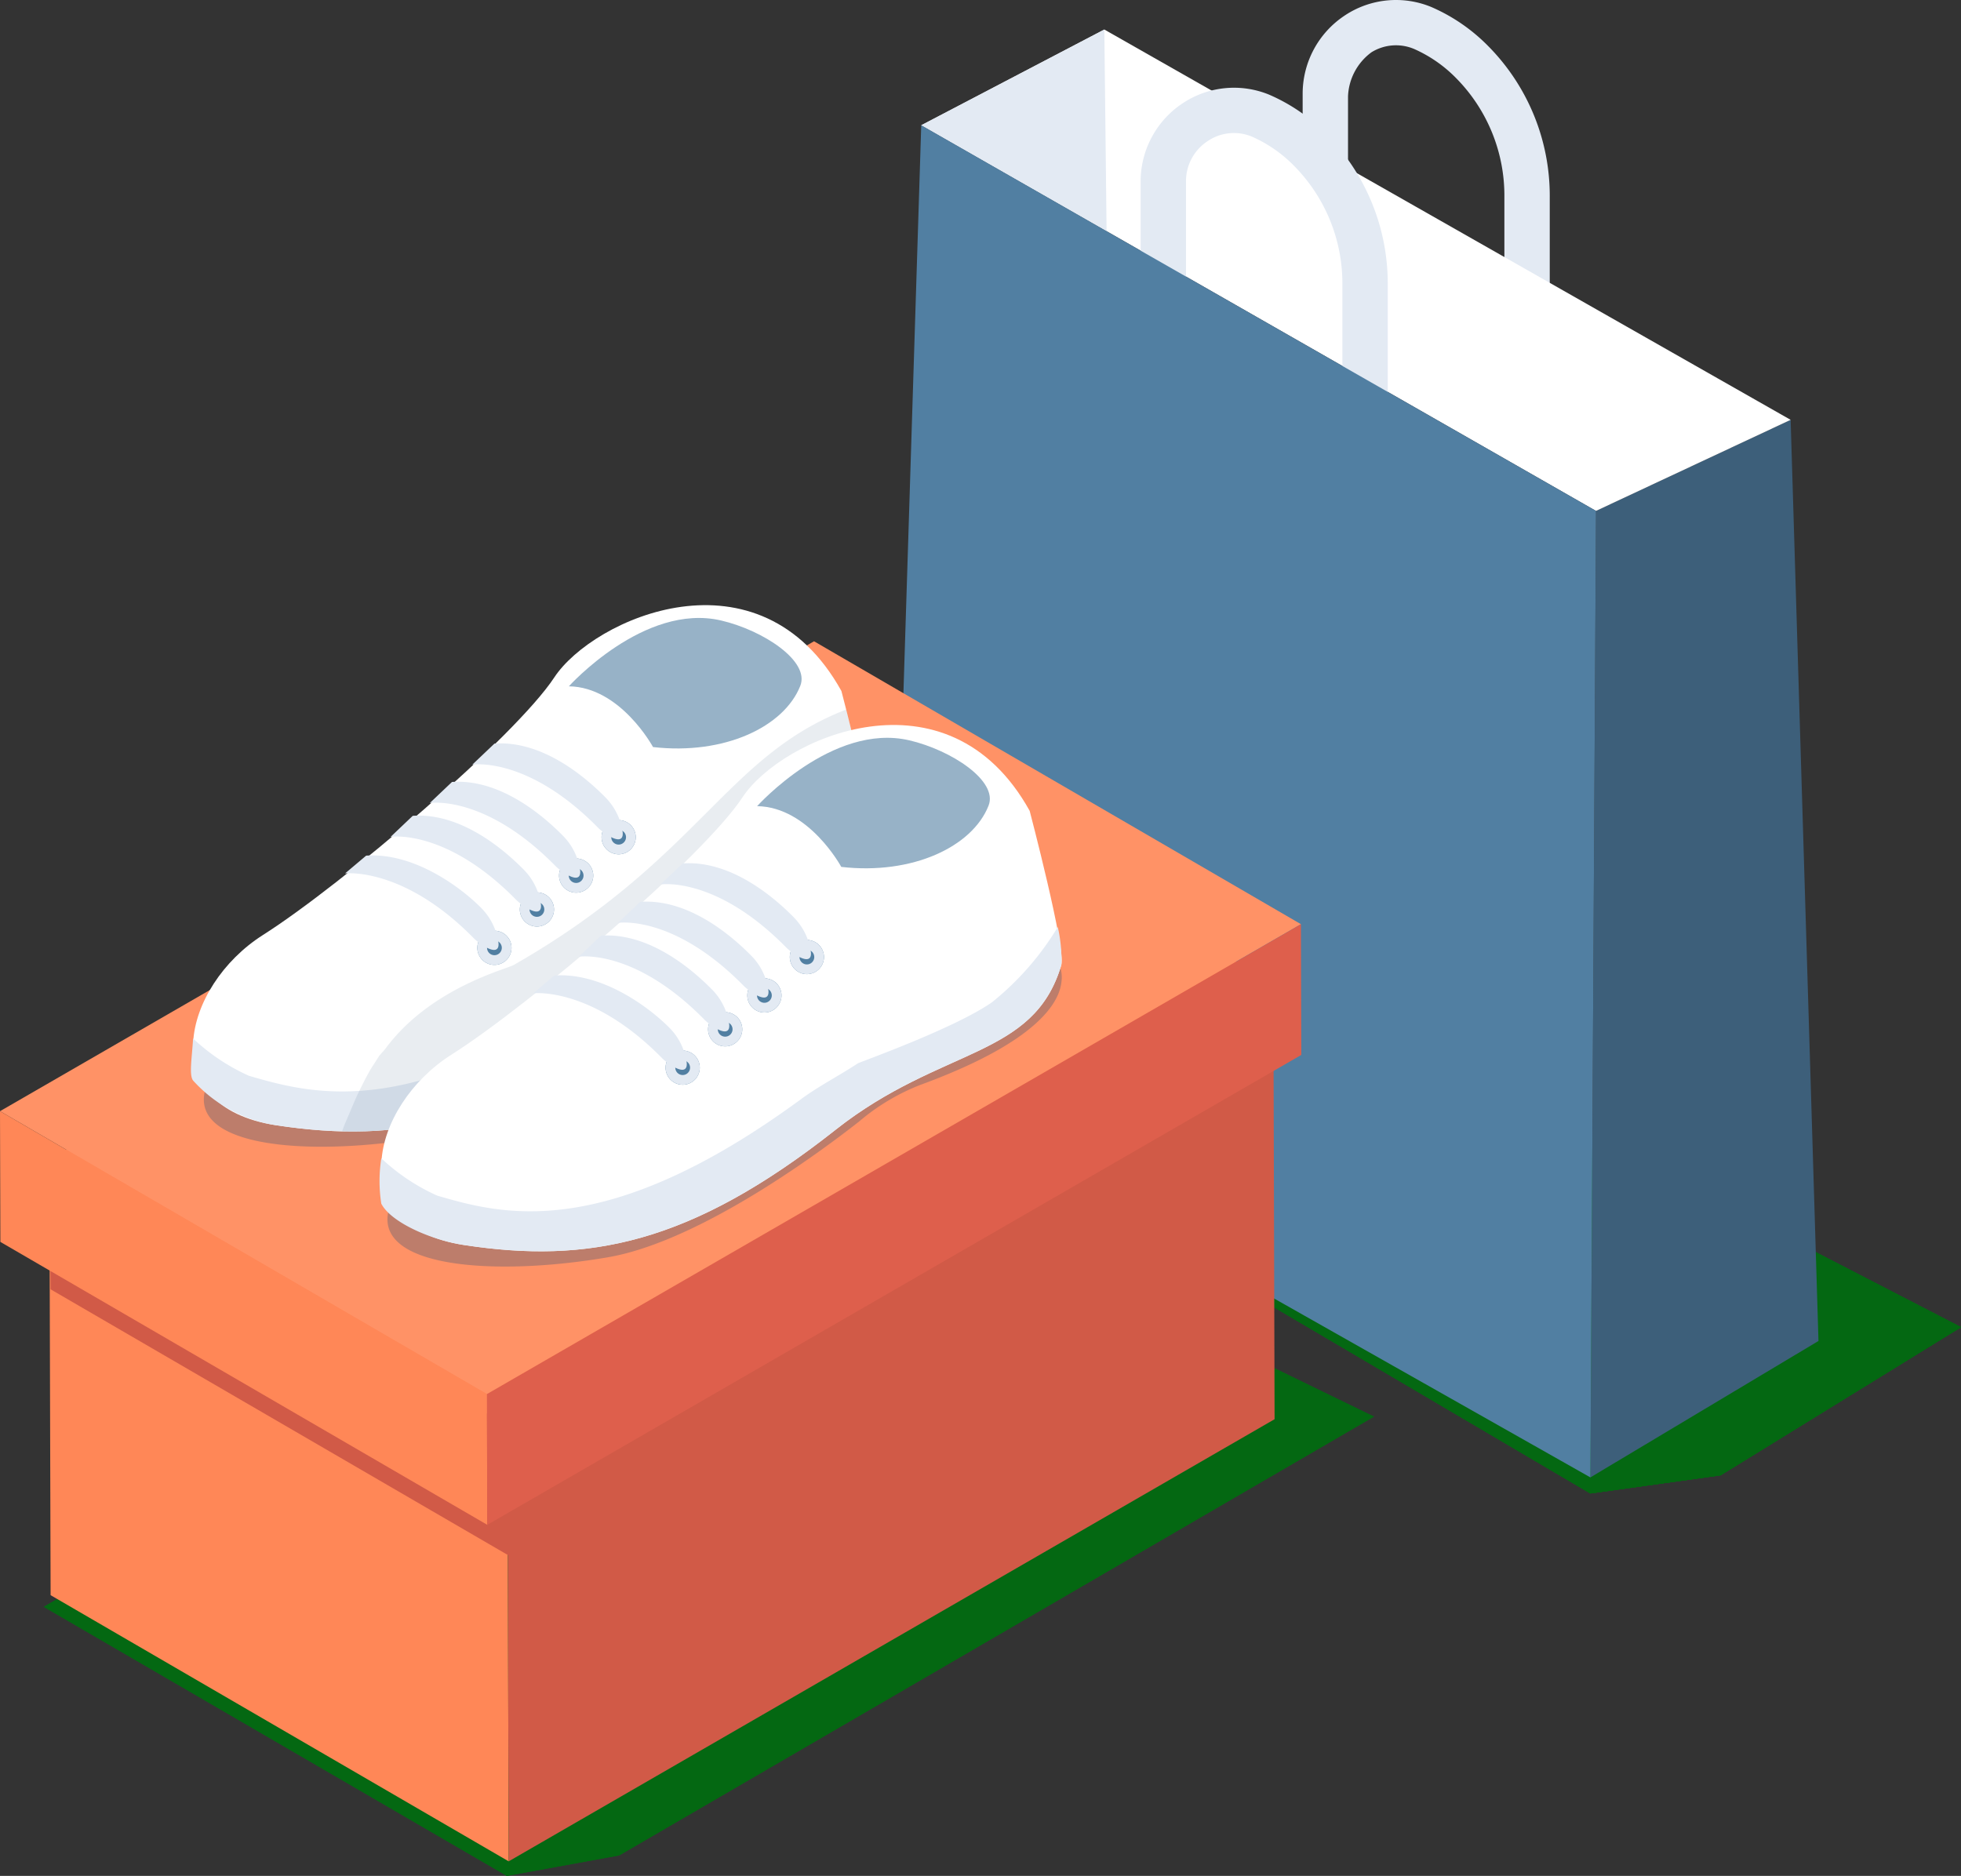 <svg xmlns="http://www.w3.org/2000/svg" xmlns:xlink="http://www.w3.org/1999/xlink" width="111.918" height="107.078" viewBox="0 0 111.918 107.078">
  <rect x="0" y="0" width="111.918" height="107.078" fill="#333333" stroke="none"/>
  <defs>
    <style>
      .cls-1 {
        fill: none;
      }

      .cls-2 {
        isolation: isolate;
      }

      .cls-3 {
        fill: #046812;
      }

      .cls-4 {
        fill: #e3eaf3;
      }

      .cls-5 {
        fill: #3d5f7a;
      }

      .cls-6 {
        fill: #fff;
      }

      .cls-7 {
        fill: #517fa2;
      }

      .cls-8 {
        fill: #ff8757;
      }

      .cls-9 {
        fill: #d15a47;
      }

      .cls-10 {
        fill: #ff9266;
      }

      .cls-11 {
        fill: #de5f4c;
      }

      .cls-12, .cls-17 {
        mix-blend-mode: multiply;
      }

      .cls-12 {
        opacity: 0.3;
      }

      .cls-13 {
        clip-path: url(#clip-path);
      }

      .cls-14 {
        fill: #234c75;
      }

      .cls-15 {
        clip-path: url(#clip-path-2);
      }

      .cls-16 {
        fill: #97b2c7;
      }

      .cls-17 {
        opacity: 0.1;
      }

      .cls-18 {
        clip-path: url(#clip-path-3);
      }
    </style>
    <clipPath id="clip-path">
      <rect class="cls-1" x="22.113" y="54.75" width="38.488" height="17.547"/>
    </clipPath>
    <clipPath id="clip-path-2">
      <rect class="cls-1" x="11.633" y="47.91" width="38.488" height="17.547"/>
    </clipPath>
    <clipPath id="clip-path-3">
      <rect class="cls-1" x="19.521" y="40.501" width="30.332" height="24.084"/>
    </clipPath>
  </defs>
  <g class="cls-2">
    <g id="レイヤー_2" data-name="レイヤー 2">
      <g id="レイヤー_2-2" data-name="レイヤー 2">
        <g>
          <g>
            <g>
              <g>
                <polygon class="cls-3" points="90.766 85.246 50.864 61.757 77.237 57.846 111.918 75.756 98.198 84.211 90.766 85.246"/>
                <polygon class="cls-3" points="90.766 85.246 50.864 61.757 77.237 57.846 111.918 75.756 98.198 84.211 90.766 85.246"/>
                <polygon class="cls-3" points="90.766 85.246 50.864 61.757 77.237 57.846 111.918 75.756 98.198 84.211 90.766 85.246"/>
              </g>
              <g>
                <polygon class="cls-3" points="90.766 85.246 50.864 61.757 77.237 57.846 111.918 75.756 98.198 84.211 90.766 85.246"/>
                <polygon class="cls-3" points="90.766 85.246 50.864 61.757 77.237 57.846 111.918 75.756 98.198 84.211 90.766 85.246"/>
              </g>
            </g>
            <path class="cls-4" d="M76.726.899a5.28,5.28,0,0,1,4.96-.5,10.263,10.263,0,0,1,3.216,2.199,12.141,12.141,0,0,1,3.545,8.669V25.082l-2.589-1.467V11.267A9.538,9.538,0,0,0,83.094,4.45a7.719,7.719,0,0,0-2.395-1.658,2.661,2.661,0,0,0-2.421.188,3.279,3.279,0,0,0-1.344,2.525V18.503l-2.589-1.535V5.351a5.35,5.35,0,0,1,2.382-4.452"/>
            <polygon class="cls-5" points="102.195 23.965 103.784 76.543 90.766 84.331 91.087 29.163 102.195 23.965"/>
            <polygon class="cls-6" points="102.195 23.965 91.087 29.163 52.577 7.15 63.026 1.685 102.195 23.965"/>
            <polygon class="cls-4" points="63.155 13.196 52.577 7.15 63.026 1.685 63.155 13.196"/>
            <path class="cls-4" d="M67.48,5.907a5.281,5.281,0,0,1,4.96-.5,10.26,10.26,0,0,1,3.216,2.199,12.141,12.141,0,0,1,3.545,8.669v9.757L76.612,24.566V16.275a9.539,9.539,0,0,0-2.765-6.817A7.716,7.716,0,0,0,71.452,7.8a2.667,2.667,0,0,0-2.533.258,2.729,2.729,0,0,0-1.232,2.3v9.094L65.098,17.918V10.359a5.35,5.35,0,0,1,2.382-4.452"/>
            <polygon class="cls-7" points="91.087 29.163 90.767 84.331 50.864 61.757 52.577 7.15 91.087 29.163"/>
          </g>
          <g>
            <polygon class="cls-3" points="78.415 80.861 35.34 105.908 28.928 107.078 2.499 91.719 47.323 65.729 78.415 80.861"/>
            <polygon class="cls-3" points="78.415 80.861 35.34 105.908 28.928 107.078 2.499 91.719 47.323 65.729 78.415 80.861"/>
          </g>
          <polygon class="cls-8" points="72.672 56.137 28.961 81.373 2.817 66.18 46.528 40.943 72.672 56.137"/>
          <polygon class="cls-8" points="29.031 106.246 2.888 91.053 2.817 66.18 28.961 81.373 29.031 106.246"/>
          <polygon class="cls-9" points="29.031 88.788 2.888 73.595 2.817 66.18 28.961 81.373 29.031 88.788"/>
          <polygon class="cls-9" points="72.743 81.009 29.031 106.246 28.961 81.373 72.672 56.137 72.743 81.009"/>
          <polygon class="cls-10" points="74.247 52.753 27.789 79.576 0 63.427 46.458 36.604 74.247 52.753"/>
          <polygon class="cls-8" points="27.789 79.576 27.81 87.038 0.021 70.889 0 63.427 27.789 79.576"/>
          <polygon class="cls-11" points="74.269 60.215 27.81 87.038 27.789 79.577 74.247 52.754 74.269 60.215"/>
          <g>
            <g class="cls-12">
              <g class="cls-13">
                <path class="cls-14" d="M60.302,54.75a2.023,2.023,0,0,1,.295,1.094c-.04.574-.091,3.157-8.048,6.073a12.269,12.269,0,0,0-3.519,2.1c-2.142,1.683-9.066,6.846-14.344,7.751-6.469,1.11-13.591.614-12.453-2.868Z"/>
              </g>
            </g>
            <g class="cls-12">
              <g class="cls-15">
                <path class="cls-14" d="M49.823,47.91a2.023,2.023,0,0,1,.295,1.094c-.04.574-.091,3.157-8.048,6.073a12.272,12.272,0,0,0-3.519,2.1c-2.142,1.683-9.066,6.846-14.344,7.751-6.469,1.11-13.591.614-12.453-2.868Z"/>
              </g>
            </g>
            <path class="cls-6" d="M15.007,53.37c4.584-2.912,14.41-11.333,16.627-14.702,2.217-3.368,11.712-7.645,16.387.775,0,0,2.074,7.886,1.808,8.793-1.572,5.358-6.823,4.631-12.886,9.414-8.313,6.559-14.153,7.647-21.188,6.579-7.034-1.068-5.332-7.947-.749-10.859"/>
            <path class="cls-4" d="M14.195,61.403c3.69,1.076,9.587,2.715,20.785-5.508,1.032-.758,2.17-1.335,3.235-2.037.114-.076,5.482-1.975,7.652-3.484a16.277,16.277,0,0,0,3.759-4.296,8.238,8.238,0,0,1,.203,2.157C48.258,53.593,43.006,52.866,36.944,57.649c-8.314,6.559-14.153,7.647-21.188,6.579a8.007,8.007,0,0,1-4.738-2.553c-.238-.312-.06-1.319.002-2.396a11.565,11.565,0,0,0,3.176,2.123"/>
            <path class="cls-16" d="M41.149,35.416c2.41.563,5.081,2.321,4.526,3.73-.924,2.344-4.342,3.964-8.406,3.496,0,0-1.848-3.424-4.803-3.467,0,0,4.301-4.781,8.683-3.758"/>
            <path class="cls-7" d="M35.307,46.813a.975.975,0,1,1-.975.975.976.976,0,0,1,.975-.975"/>
            <path class="cls-4" d="M35.307,46.813a.975.975,0,1,0,.975.975.976.976,0,0,0-.975-.975m0,1.396a.421.421,0,1,1,.421-.421.422.422,0,0,1-.421.421"/>
            <path class="cls-4" d="M34.58,45.543a3.492,3.492,0,0,1,.938,1.855s.21.811-.632.39l-.316-.209a2.026,2.026,0,0,1-.456-.351c-4.018-4.087-7.159-3.581-7.159-3.581l1.265-1.202c2.718-.189,5.167,1.88,6.36,3.097"/>
            <path class="cls-7" d="M32.882,49.003a.975.975,0,1,1-.975.975.976.976,0,0,1,.975-.975"/>
            <path class="cls-4" d="M32.882,49.003a.975.975,0,1,0,.975.975.976.976,0,0,0-.975-.975m0,1.396a.421.421,0,1,1,.421-.421.422.422,0,0,1-.421.421"/>
            <path class="cls-4" d="M32.155,47.733a3.492,3.492,0,0,1,.938,1.855s.209.811-.632.39L32.145,49.77a2.036,2.036,0,0,1-.456-.351c-4.018-4.087-7.159-3.582-7.159-3.582l1.266-1.202c2.718-.189,5.167,1.88,6.36,3.097"/>
            <path class="cls-7" d="M30.643,50.937a.975.975,0,1,1-.975.975.976.976,0,0,1,.975-.975"/>
            <path class="cls-4" d="M30.643,50.937a.975.975,0,1,0,.975.975.976.976,0,0,0-.975-.975m0,1.396a.421.421,0,1,1,.421-.421.422.422,0,0,1-.421.421"/>
            <path class="cls-4" d="M29.916,49.666a3.49,3.49,0,0,1,.938,1.855s.21.811-.632.39l-.316-.208a2.038,2.038,0,0,1-.456-.351c-4.018-4.087-7.159-3.582-7.159-3.582l1.265-1.202c2.718-.189,5.167,1.88,6.36,3.098"/>
            <path class="cls-7" d="M28.218,53.127a.975.975,0,1,1-.975.975.976.976,0,0,1,.975-.975"/>
            <path class="cls-4" d="M28.218,53.127a.975.975,0,1,0,.975.975.976.976,0,0,0-.975-.975m0,1.396a.421.421,0,1,1,.421-.421.422.422,0,0,1-.421.421"/>
            <path class="cls-4" d="M27.492,51.856a3.492,3.492,0,0,1,.938,1.855s.21.811-.632.39l-.316-.209a2.022,2.022,0,0,1-.456-.351c-4.018-4.087-7.333-3.685-7.333-3.685l1.204-1.015c2.718-.189,5.403,1.797,6.595,3.014"/>
            <g class="cls-17">
              <g class="cls-18">
                <path class="cls-14" d="M20.366,62.56c.243-.504.49-1.006.766-1.493.03-.054.297-.462.519-.812.133-.156.27-.293.325-.368,2.554-3.488,6.921-4.563,7.352-4.81,10.609-6.074,12.059-11.899,18.966-14.576.35,1.382.955,3.834,1.3,5.626l.033-.049a13.593,13.593,0,0,1,.227,1.905l-.001.034c-.001.036-.001.074-.004.104a.61.61,0,0,1-.019.114,6.861,6.861,0,0,1-3.545,4.295q-.192.109-.391.215c-2.387,1.267-5.54,2.214-8.95,4.905-6.495,5.124-11.48,6.909-16.705,6.936q-.335.002-.671-.006l-.047-.002c.044-.117.093-.248.142-.381.184-.42.627-1.477.703-1.635"/>
              </g>
            </g>
            <path class="cls-6" d="M25.751,60.21c4.584-2.912,14.41-11.333,16.627-14.702,2.217-3.368,11.712-7.646,16.387.775,0,0,2.074,7.886,1.808,8.793-1.572,5.358-6.823,4.631-12.886,9.414-8.314,6.559-14.154,7.647-21.188,6.579-7.034-1.068-5.332-7.947-.749-10.859"/>
            <path class="cls-4" d="M24.939,68.243c3.69,1.076,9.587,2.715,20.785-5.508,1.032-.758,2.17-1.336,3.235-2.038.114-.075,5.482-1.975,7.652-3.484a16.281,16.281,0,0,0,3.759-4.296,8.238,8.238,0,0,1,.203,2.157c-1.572,5.358-6.823,4.631-12.886,9.414-8.314,6.559-14.153,7.647-21.188,6.579-1.981-.301-4.208-1.323-4.738-2.362a8.32,8.32,0,0,1,.002-2.587,11.562,11.562,0,0,0,3.175,2.123"/>
            <path class="cls-16" d="M51.893,42.257c2.41.563,5.081,2.321,4.526,3.73-.924,2.344-4.342,3.964-8.406,3.496,0,0-1.847-3.424-4.803-3.467,0,0,4.301-4.781,8.683-3.758"/>
            <path class="cls-7" d="M46.05,53.654a.975.975,0,1,1-.975.975.976.976,0,0,1,.975-.975"/>
            <path class="cls-4" d="M46.05,53.654a.975.975,0,1,0,.975.975.976.976,0,0,0-.975-.975m0,1.396a.421.421,0,1,1,.421-.421.421.421,0,0,1-.421.421"/>
            <path class="cls-4" d="M45.323,52.384a3.491,3.491,0,0,1,.938,1.855s.21.811-.632.39l-.316-.209a2.031,2.031,0,0,1-.456-.351c-4.018-4.087-7.159-3.582-7.159-3.582l1.266-1.202c2.718-.189,5.167,1.88,6.36,3.097"/>
            <path class="cls-7" d="M43.626,55.844a.975.975,0,1,1-.975.975.976.976,0,0,1,.975-.975"/>
            <path class="cls-4" d="M43.626,55.844a.975.975,0,1,0,.975.975.976.976,0,0,0-.975-.975m0,1.396a.421.421,0,1,1,.421-.421.422.422,0,0,1-.421.421"/>
            <path class="cls-4" d="M42.899,54.574a3.49,3.49,0,0,1,.938,1.855s.21.811-.632.39l-.316-.208a2.033,2.033,0,0,1-.456-.351c-4.018-4.087-7.159-3.581-7.159-3.581l1.265-1.202c2.718-.189,5.167,1.88,6.36,3.098"/>
            <path class="cls-7" d="M41.387,57.777a.975.975,0,1,1-.975.975.976.976,0,0,1,.975-.975"/>
            <path class="cls-4" d="M41.387,57.777a.975.975,0,1,0,.975.975.976.976,0,0,0-.975-.975m0,1.396a.421.421,0,1,1,.421-.421.422.422,0,0,1-.421.421"/>
            <path class="cls-4" d="M40.66,56.507a3.491,3.491,0,0,1,.938,1.855s.21.811-.632.39L40.65,58.544a2.038,2.038,0,0,1-.456-.351c-4.017-4.087-7.159-3.582-7.159-3.582l1.265-1.202c2.718-.189,5.167,1.88,6.36,3.098"/>
            <path class="cls-7" d="M38.962,59.968a.975.975,0,1,1-.975.975.976.976,0,0,1,.975-.975"/>
            <path class="cls-4" d="M38.962,59.967a.975.975,0,1,0,.975.975.976.976,0,0,0-.975-.975m0,1.396a.421.421,0,1,1,.421-.421.421.421,0,0,1-.421.421"/>
            <path class="cls-4" d="M38.235,58.697a3.492,3.492,0,0,1,.938,1.855s.209.811-.632.39l-.316-.208a2.027,2.027,0,0,1-.456-.351c-4.018-4.087-7.333-3.685-7.333-3.685l1.204-1.015c2.718-.189,5.402,1.797,6.595,3.014"/>
          </g>
        </g>
      </g>
    </g>
  </g>
</svg>
